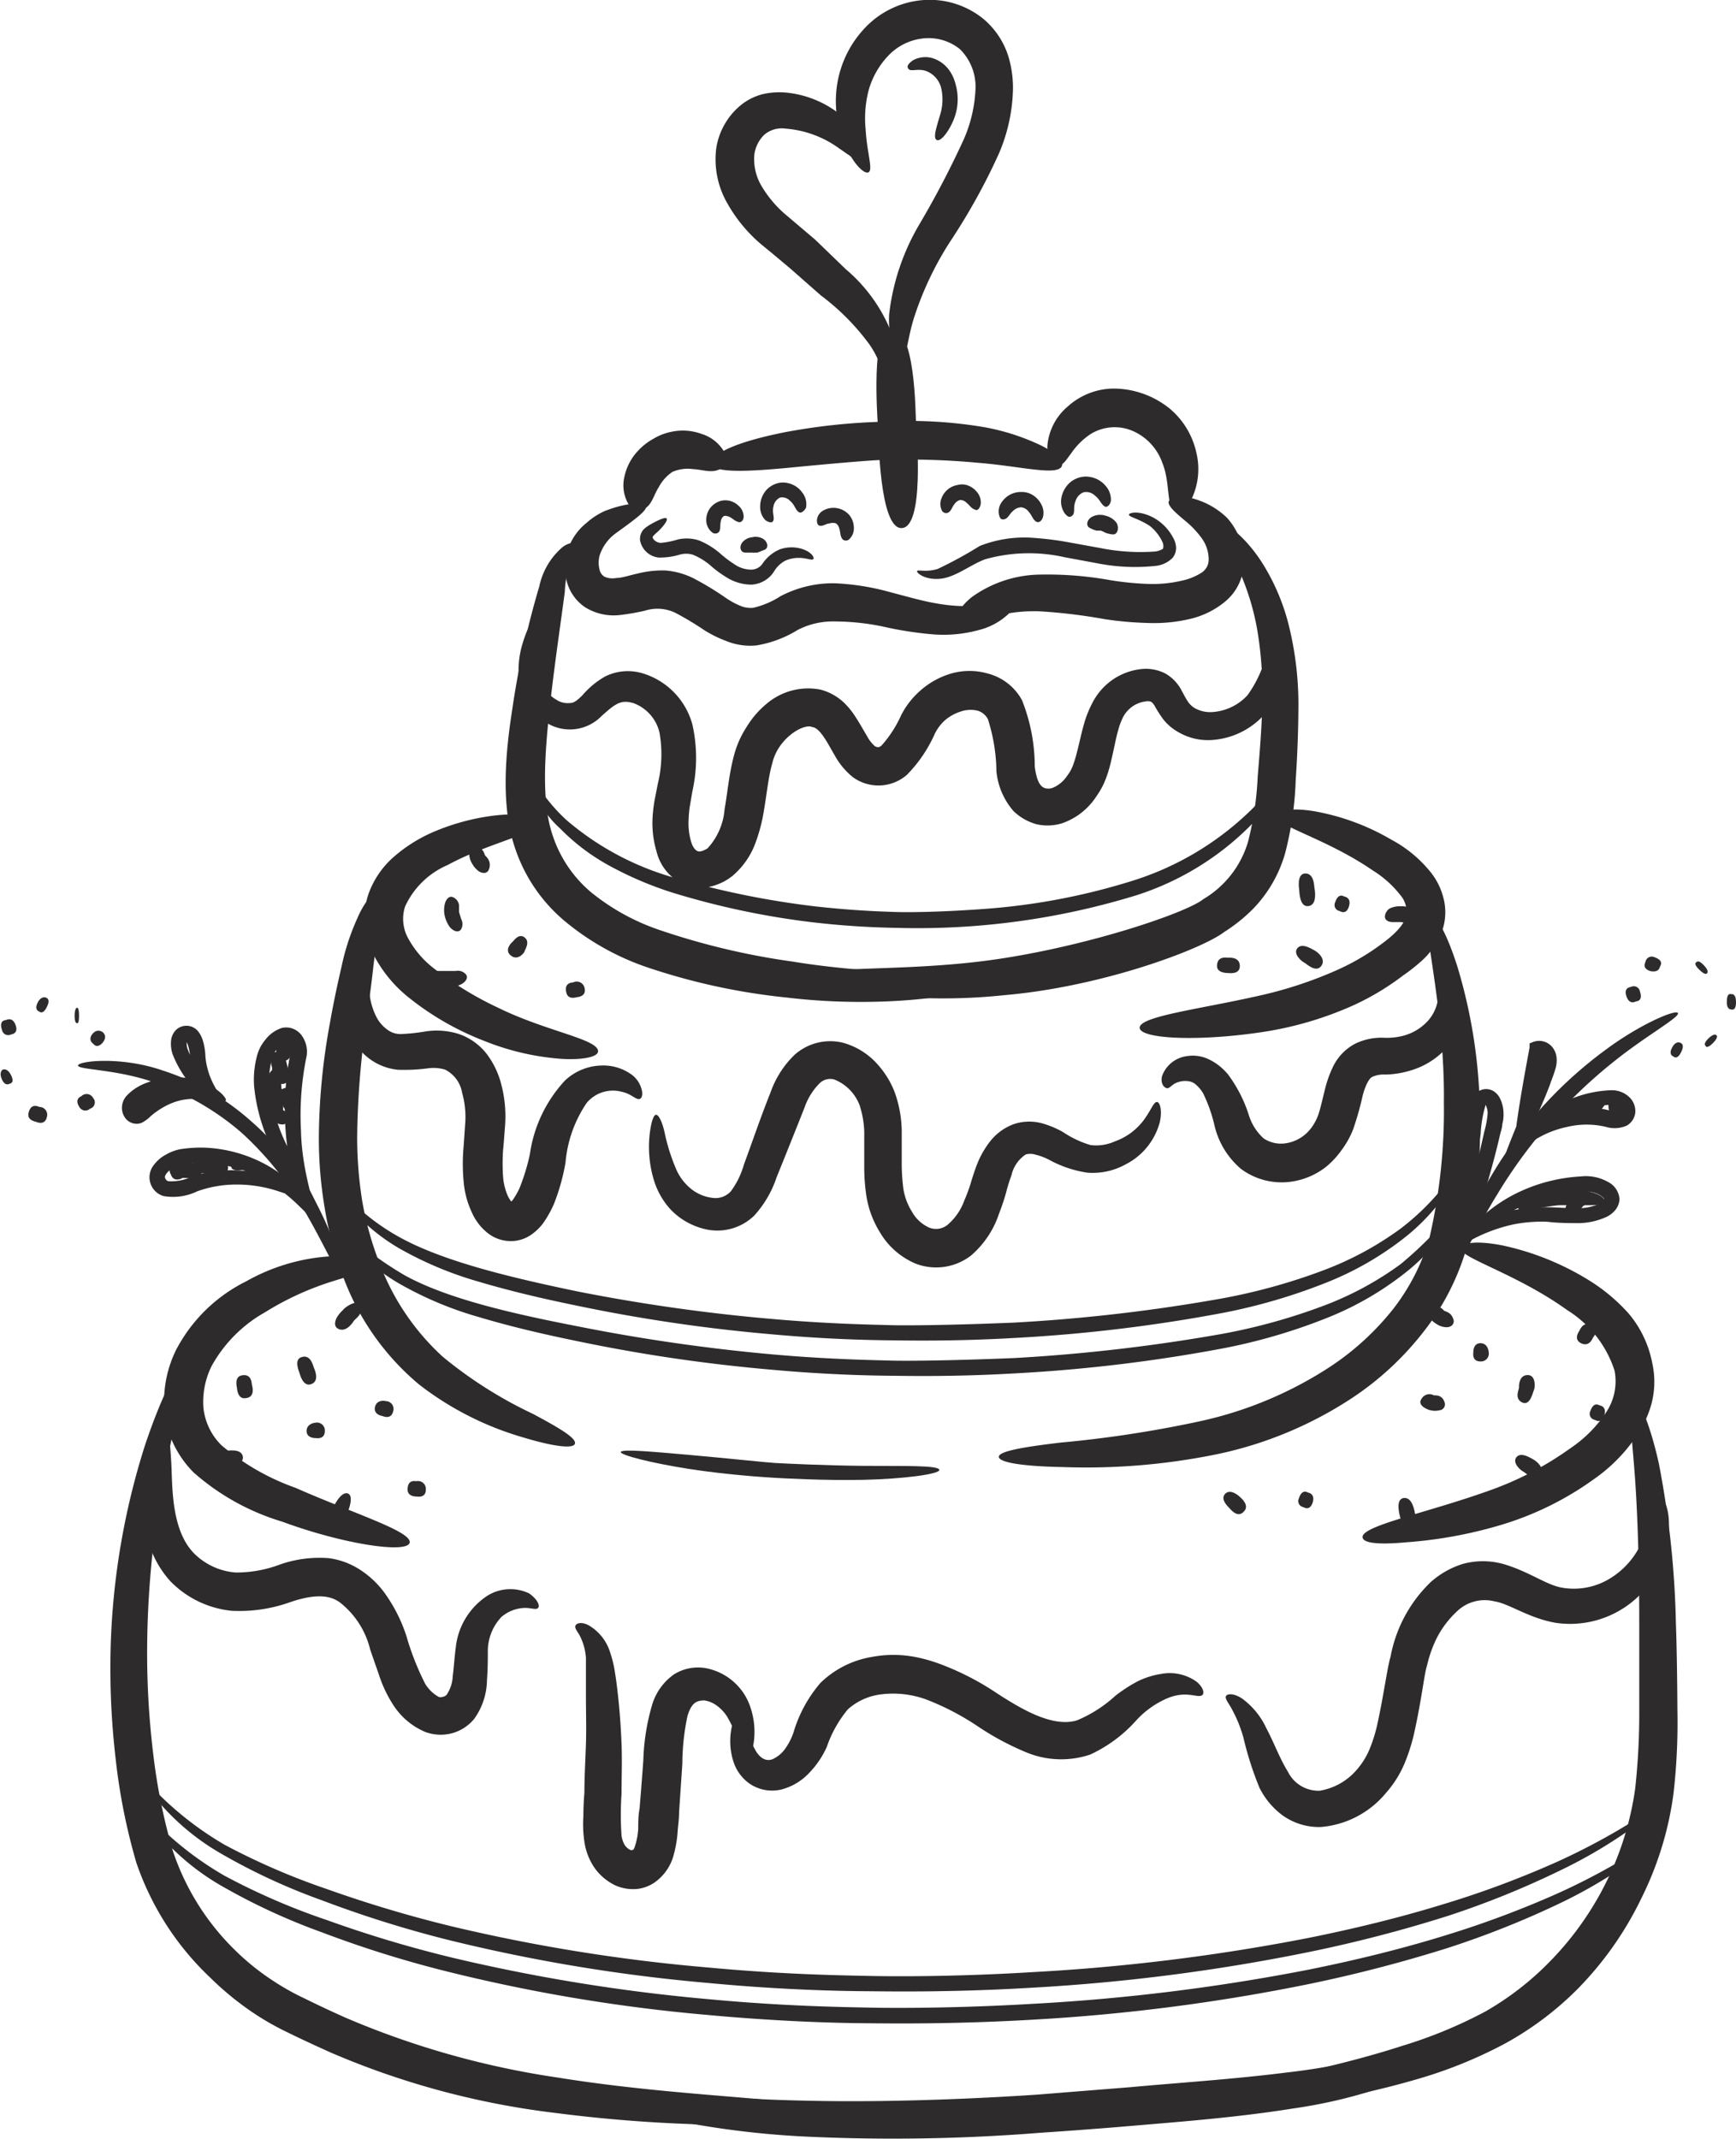 <svg xmlns="http://www.w3.org/2000/svg" viewBox="0 0 101.92 125.58"><defs><style>.cls-1{fill:#2d2b2c;}</style></defs><g id="Capa_2" data-name="Capa 2"><g id="OBJECTS"><path class="cls-1" d="M24.05,90.56c-.13.64-3.81.12-7.5-1.24a13.83,13.83,0,0,1-5.18-2.88A6.09,6.09,0,0,1,10,84.33a5.84,5.84,0,0,1-.34-1.47,6.81,6.81,0,0,1,.69-3.64,9.29,9.29,0,0,1,4.1-4,11.48,11.48,0,0,1,4.93-1.47c1.43,0,2.29.41,2.23.66s-.92.44-2,.78a17.17,17.17,0,0,0-4.06,1.85,8.12,8.12,0,0,0-3.12,3.14,4.74,4.74,0,0,0-.49,2.43A3.62,3.62,0,0,0,13,84.84a13.88,13.88,0,0,0,4.35,2.5C20.77,88.85,24.19,89.9,24.05,90.56Z"/><path class="cls-1" d="M50.74,124.1c0,.31-2.19.57-5.57.63a85.83,85.83,0,0,1-12.61-.7,47.63,47.63,0,0,1-13.12-3.53c-.91-.41-1.76-.8-2.53-1.18a16.17,16.17,0,0,1-2.13-1.22,17.72,17.72,0,0,1-2.43-2A16.69,16.69,0,0,1,8,109.33a35.76,35.76,0,0,1-1.21-6.08,45.82,45.82,0,0,1-.29-6.65,43,43,0,0,1,2-11.72c1-3,2-4.85,2.24-4.75s-.2,2.11-.83,5.13A55.67,55.67,0,0,0,8.64,96.64,49,49,0,0,0,9,103a34.64,34.64,0,0,0,1.15,5.66,14.58,14.58,0,0,0,3.72,5.89,14.3,14.3,0,0,0,2.12,1.7,14.49,14.49,0,0,0,1.88,1.06q1.13.56,2.43,1.14a50.13,50.13,0,0,0,12.52,3.52c4.53.73,9,1,12.35,1.31S50.74,123.74,50.74,124.1Z"/><path class="cls-1" d="M80,90.26c-.13-.68,3.69-1.42,7.38-2.74A19,19,0,0,0,92.22,85a7.56,7.56,0,0,0,2.12-2.16,3.28,3.28,0,0,0,.45-2.38A6.57,6.57,0,0,0,92,76.9c-2.94-2.12-6.35-3.09-6.23-3.62.08-.36,1-.45,2.44-.17a16,16,0,0,1,5,2,10.57,10.57,0,0,1,2.41,2A6.37,6.37,0,0,1,97,80a5.08,5.08,0,0,1-.11,2.64A6.52,6.52,0,0,1,96.27,84a9.68,9.68,0,0,1-2.69,2.83,18.29,18.29,0,0,1-5.53,2.71,26.11,26.11,0,0,1-5.52,1C81,90.68,80.05,90.6,80,90.26Z"/><path class="cls-1" d="M68.6,123.53c-.07-.7,6.89-1.22,13.75-3.44a27.08,27.08,0,0,0,4.84-2,17.21,17.21,0,0,0,3.74-2.88,18.18,18.18,0,0,0,3.42-4.82A17.87,17.87,0,0,0,96,105a40.14,40.14,0,0,0,.24-4.6c0-1.67,0-3.42,0-5.14,0-3.42-.1-6.72-.3-9.16s-.38-4-.1-4.1,1,1.43,1.55,3.91a55,55,0,0,1,1,9.32c.06,1.74.08,3.49.09,5.17a36.62,36.62,0,0,1-.23,4.89,19.44,19.44,0,0,1-1.85,6.07,19.93,19.93,0,0,1-3.82,5.44A18.72,18.72,0,0,1,88.29,120,26.63,26.63,0,0,1,83,122.11a46.55,46.55,0,0,1-9.92,1.73C70.38,124,68.62,123.86,68.6,123.53Z"/><path class="cls-1" d="M31.59,94.39c-.11.13-.38,0-.76,0a2.18,2.18,0,0,0-1.39.53,2.92,2.92,0,0,0-.8,2c0,.47,0,1.05-.05,1.7a4,4,0,0,1-.74,2.27,2.55,2.55,0,0,1-1.29.85,2.61,2.61,0,0,1-1.57-.06,4.14,4.14,0,0,1-1.88-1.56,7.46,7.46,0,0,1-.86-1.8c-.18-.52-.35-1-.52-1.5a5,5,0,0,0-1.81-2.78c-.35-.23-1.05-.61-2.85,0a8.89,8.89,0,0,1-3.45.52A5.83,5.83,0,0,1,10,92.82,5.9,5.9,0,0,1,8.5,89.35a10.73,10.73,0,0,1,.13-3,7.58,7.58,0,0,1,.53-2c.27-.52.64-.66.72-.56s.07.41.09.81.09,1.06.11,1.86c.05,1.56.16,3.69,1.44,4.85a3.87,3.87,0,0,0,2.31,1,7.23,7.23,0,0,0,2.61-.47,7,7,0,0,1,2.87-.37,4.42,4.42,0,0,1,1.83.68,5.46,5.46,0,0,1,1.38,1.28,9.14,9.14,0,0,1,1.34,2.61,15.87,15.87,0,0,0,1.1,2.8,2.17,2.17,0,0,0,.79.77.36.36,0,0,0,.24,0,.4.4,0,0,0,.23-.12,2.1,2.1,0,0,0,.36-1.1c.07-.52.1-1.09.18-1.7a4.15,4.15,0,0,1,1.83-3,2.55,2.55,0,0,1,2.48-.15C31.6,93.92,31.7,94.28,31.59,94.39Z"/><path class="cls-1" d="M43.92,102.9c-.16,0-.32-.21-.51-.6a12.28,12.28,0,0,0-.69-1.48,2.35,2.35,0,0,0-.59-.66,1.65,1.65,0,0,0-.77-.34c-.49,0-.77.16-1,.92a13.69,13.69,0,0,0-.3,2.79l-.19,2.84c0,.43-.07.85-.09,1.22a7,7,0,0,1-.21,1.23,2.87,2.87,0,0,1-1.19,1.72,2.28,2.28,0,0,1-.91.34,2.55,2.55,0,0,1-1.36-.21,3.2,3.2,0,0,1-1.19-1,3.6,3.6,0,0,1-.61-1.55,7,7,0,0,1-.06-1.5q0-.68.06-1.38c0-.94.06-1.91.09-2.87s0-1.89,0-2.78,0-1.69,0-2.27a3.36,3.36,0,0,0-.36-1.3c-.15-.27-.31-.44-.26-.58s.35-.28.83,0A2.78,2.78,0,0,1,35.82,97a6.59,6.59,0,0,1,.29,1.22c.07.42.12.84.17,1.29.1.9.17,1.86.21,2.85s0,2,0,2.94a18,18,0,0,0,0,2.46,1.5,1.5,0,0,0,.2.57.85.85,0,0,0,.3.26c.18.06.1,0,.15,0s.08,0,.2-.42a4.29,4.29,0,0,0,.13-.8c0-.37,0-.78.08-1.21.07-.86.15-1.83.22-2.84a12.76,12.76,0,0,1,.54-3.32,3.37,3.37,0,0,1,1.26-1.71A2.66,2.66,0,0,1,41.75,98a3.43,3.43,0,0,1,2.31,2.23,4.52,4.52,0,0,1,.2,2C44.21,102.62,44.09,102.88,43.92,102.9Z"/><path class="cls-1" d="M70.58,99.51c-.27.2-.9-.3-2.06.19a5.3,5.3,0,0,0-1.8,1.28A8.27,8.27,0,0,1,64,103a5.35,5.35,0,0,1-3.86-.18,16.15,16.15,0,0,1-2.72-1.47,15.35,15.35,0,0,0-3-1.57,5.66,5.66,0,0,0-2.81-.3,3.57,3.57,0,0,0-1.83.86,7,7,0,0,0-1.24,2.21,5.32,5.32,0,0,1-1,1.49,3.43,3.43,0,0,1-1.63,1,2.35,2.35,0,0,1-1.91-.34,2.51,2.51,0,0,1-.94-1.29,3.92,3.92,0,0,1-.12-1.93c.08-.43.22-.66.35-.66s.34.24.5.63a7.23,7.23,0,0,0,.61,1.38c.3.46.66.58,1,.42a1.85,1.85,0,0,0,.65-.53,3.68,3.68,0,0,0,.53-1,7.91,7.91,0,0,1,1.59-2.93,5.64,5.64,0,0,1,3-1.52,6.75,6.75,0,0,1,2.56,0,9.07,9.07,0,0,1,1.4.39,16.07,16.07,0,0,1,3.43,1.76c1.44.93,3.25,2,4.67,1.57a7.74,7.74,0,0,0,2.25-1.44,8.69,8.69,0,0,1,1.29-.84,4.65,4.65,0,0,1,1.37-.44,2.72,2.72,0,0,1,2.11.45C70.68,99.08,70.71,99.42,70.58,99.51Z"/><path class="cls-1" d="M97.47,87.93c.28-.06.85,1.25.25,3.28a5.79,5.79,0,0,1-6.35,4.06C89.75,95,88.63,94.14,87.72,94a2.34,2.34,0,0,0-2.2.61,5.54,5.54,0,0,0-1.3,1.83,7.35,7.35,0,0,0-.44,1.33c-.17.52-.31,2-.78,4.08a11.12,11.12,0,0,1-.54,1.67,6.28,6.28,0,0,1-1.09,1.73,5.54,5.54,0,0,1-3.82,2,3.67,3.67,0,0,1-2.26-.69,4.52,4.52,0,0,1-1.35-1.62A19.46,19.46,0,0,1,73,102a7.84,7.84,0,0,0-.7-1.71c-.21-.38-.4-.59-.32-.73s.45-.17.93.14a4.5,4.5,0,0,1,1.44,1.76c.43.8.78,1.77,1.26,2.54a2,2,0,0,0,1.88,1.12,3.66,3.66,0,0,0,2.24-1.32,4.34,4.34,0,0,0,.69-1.15,8.92,8.92,0,0,0,.42-1.33c.4-1.8.61-3.46.8-4.07A8.13,8.13,0,0,1,84,92.87a5.14,5.14,0,0,1,1.87-1.06,4.47,4.47,0,0,1,2.38,0c1.5.43,2.52,1.23,3.45,1.39a4.05,4.05,0,0,0,2.84-.55,4.71,4.71,0,0,0,1.79-2C97.11,89.2,97.11,88,97.47,87.93Z"/><path class="cls-1" d="M35.11,61.72c0,.31-.84.51-2.11.44a15,15,0,0,1-4.58-1.06A16.66,16.66,0,0,1,24,58.56,7.74,7.74,0,0,1,21.91,56a4.87,4.87,0,0,1-.42-1.23,4.43,4.43,0,0,1,.13-2.25,5.22,5.22,0,0,1,1.5-2.22,8.85,8.85,0,0,1,2.23-1.42c3.12-1.37,6.27-1.23,6.27-.68.05.75-2.8,1.2-5.34,2.58a4.84,4.84,0,0,0-2.5,2.44,2.36,2.36,0,0,0,.15,1.8,5.63,5.63,0,0,0,1.52,1.81,19.69,19.69,0,0,0,3.8,2.33C32.1,60.56,35.14,61,35.11,61.72Z"/><path class="cls-1" d="M33.75,84.76c-.11.3-1.28.15-3-.37a18.2,18.2,0,0,1-6.15-3.12,15,15,0,0,1-4.37-6.1,20.36,20.36,0,0,1-1.17-4.28,24.33,24.33,0,0,1-.34-4.17A38.13,38.13,0,0,1,19.38,60c.2-1.14.44-2.26.68-3.29A13.53,13.53,0,0,1,21,53.86a5,5,0,0,1,1.26-1.77c.42-.34.73-.42.81-.32.24.31-.39,1.11-.71,2.59C22.14,55.1,22,56,21.89,57s-.28,2.15-.43,3.27a50.78,50.78,0,0,0-.49,6.4,23.69,23.69,0,0,0,.29,3.8,19,19,0,0,0,1.07,3.81A14.17,14.17,0,0,0,26,79.65,25.24,25.24,0,0,0,31.29,83C32.84,83.83,33.87,84.43,33.75,84.76Z"/><path class="cls-1" d="M66.91,60.35c-.06-.68,3.41-1.09,6.88-1.87a24,24,0,0,0,4.74-1.55,13.69,13.69,0,0,0,2.52-1.47c.28-.21,1.28-.91,1.49-1.64a1.46,1.46,0,0,0-.33-1.28A6.18,6.18,0,0,0,80.6,51.1c-2.7-1.86-5.76-2.65-5.67-3.19.07-.36.93-.5,2.22-.29A13.66,13.66,0,0,1,81.7,49.3,7.44,7.44,0,0,1,84,51.21a3.94,3.94,0,0,1,.74,1.49,3.3,3.3,0,0,1,0,1.71,4.41,4.41,0,0,1-1.36,2.07,10.34,10.34,0,0,1-1,.78A15.3,15.3,0,0,1,79.49,59a20.52,20.52,0,0,1-5.28,1.57C70.44,61.15,67,61,66.91,60.35Z"/><path class="cls-1" d="M58.64,85.52c0-.33,1.45-.58,3.67-.84a68.07,68.07,0,0,0,8.1-1.24,22.79,22.79,0,0,0,7.76-3.26,15.88,15.88,0,0,0,3.64-3.36,12.49,12.49,0,0,0,2.1-4.1,33.16,33.16,0,0,0,.86-8c.07-5.69-1.41-10.91-.89-11.07.35-.12,1.06,1.1,1.7,3.15a30.82,30.82,0,0,1,1.29,7.88,36.93,36.93,0,0,1-.1,4.47,22.48,22.48,0,0,1-.68,4.15,14.55,14.55,0,0,1-2.5,4.86,17.65,17.65,0,0,1-4.14,3.86,22.94,22.94,0,0,1-8.58,3.46,38.18,38.18,0,0,1-8.49.64C60.12,86.08,58.65,85.86,58.64,85.52Z"/><path class="cls-1" d="M37.56,64.51c-.23.07-.48-.3-1.06-.42a2,2,0,0,0-2.06.66,7.35,7.35,0,0,0-1.24,3.5,12.38,12.38,0,0,1-.66,2.38,6.31,6.31,0,0,1-.67,1.2,3.08,3.08,0,0,1-.71.67,2.11,2.11,0,0,1-1,.35,2.2,2.2,0,0,1-1.65-.57,3,3,0,0,1-.5-.56,2.92,2.92,0,0,1-.3-.53,5.28,5.28,0,0,1-.49-1.83,11.13,11.13,0,0,1,0-2.08l.09-1.3a5.19,5.19,0,0,0-.18-1.83,1.86,1.86,0,0,0-1-1.36,2.34,2.34,0,0,0-1.05-.07,10.68,10.68,0,0,1-1.7.08A3.35,3.35,0,0,1,21.5,62a3.88,3.88,0,0,1-1.08-1.53,4.79,4.79,0,0,1-.19-2.95c.42-1.57,1-2.35,1.24-2.28.39.11.24,1.14.21,2.48a3.92,3.92,0,0,0,.43,2,2.09,2.09,0,0,0,.64.73,1.26,1.26,0,0,0,.81.25,10.46,10.46,0,0,0,1.35-.14,4.3,4.3,0,0,1,2,.13,3.5,3.5,0,0,1,1.71,1.24,5,5,0,0,1,.77,1.58,7.41,7.41,0,0,1,.26,2.6c-.05.63-.08,1.09-.11,1.35a11,11,0,0,0,0,1.68,3.45,3.45,0,0,0,.28,1.08c.05.09.08.15.12.21s.09.12.08.1a0,0,0,0,0,0,0h0s0,0,.07-.07a4.46,4.46,0,0,0,.41-.71,12.14,12.14,0,0,0,.61-2,8,8,0,0,1,2.06-4.32,3.23,3.23,0,0,1,2.13-.88,2.83,2.83,0,0,1,1.72.49,1.57,1.57,0,0,1,.67,1C37.74,64.32,37.66,64.48,37.56,64.51Z"/><path class="cls-1" d="M67.93,64.69c.14,0,.33.42.16,1.19a3.91,3.91,0,0,1-2,2.47,4,4,0,0,1-2.25.49,6.72,6.72,0,0,1-2.27-.77,3.8,3.8,0,0,0-.82-.3,1,1,0,0,0-.53,0A2,2,0,0,0,59.38,69a9.54,9.54,0,0,0-.31,1,13.12,13.12,0,0,1-.42,1.25A5.5,5.5,0,0,1,57,73.71a3.35,3.35,0,0,1-3.24.47,4.42,4.42,0,0,1-2.1-1.84,5.75,5.75,0,0,1-.8-2.17,11.46,11.46,0,0,1-.12-1.74c0-1,0-1.62,0-2a5.59,5.59,0,0,0-.27-1.54,2.62,2.62,0,0,0-1.49-1.52.89.89,0,0,0-.85.21A3.75,3.75,0,0,0,47.24,65c-.53,1.34-1.09,2.74-1.65,4.12a6.28,6.28,0,0,1-1.31,2.24,3.11,3.11,0,0,1-2.76.82A4.08,4.08,0,0,1,39.37,71a4.47,4.47,0,0,1-1-1.79,6.72,6.72,0,0,1-.21-2.77c.09-.64.22-1,.36-1s.34.36.49,1a11.33,11.33,0,0,0,.72,2.27,3.05,3.05,0,0,0,.83,1.07,2.46,2.46,0,0,0,1.29.54,1.21,1.21,0,0,0,1.06-.39,4.92,4.92,0,0,0,.77-1.58c.52-1.41,1-2.83,1.55-4.2a5.7,5.7,0,0,1,1.42-2.23,3.14,3.14,0,0,1,2.87-.7,4.2,4.2,0,0,1,2,1.26,5.25,5.25,0,0,1,1,1.62,7,7,0,0,1,.42,2.24c0,.41,0,1.16,0,2.06a11.83,11.83,0,0,0,.1,1.41,3.58,3.58,0,0,0,.5,1.32,2.19,2.19,0,0,0,1,.93,1.08,1.08,0,0,0,1.08-.15,3.39,3.39,0,0,0,1-1.45,9.38,9.38,0,0,0,.37-1c.11-.37.25-.81.42-1.23A5.46,5.46,0,0,1,58.13,67a3.16,3.16,0,0,1,1.36-1,2.85,2.85,0,0,1,1.68-.06,5.49,5.49,0,0,1,1.23.51,5.87,5.87,0,0,0,1.63.77A2.67,2.67,0,0,0,65.46,67a3.63,3.63,0,0,0,1.83-1.45C67.62,65.06,67.75,64.68,67.93,64.69Z"/><path class="cls-1" d="M84.33,56.61c.1-.12.38-.09.72.2a2.66,2.66,0,0,1,.84,1.6A3.62,3.62,0,0,1,85.33,61a4.57,4.57,0,0,1-2.48,1.83,5.48,5.48,0,0,1-1.53.25,1.58,1.58,0,0,0-.74.13c-.2.07-.45.56-.6,1.2a17.06,17.06,0,0,1-.54,1.89,5.13,5.13,0,0,1-.66,1.19,5,5,0,0,1-.92,1,4.27,4.27,0,0,1-2.15.89,4,4,0,0,1-2.85-.76,4.76,4.76,0,0,1-1.55-2.52,8.8,8.8,0,0,0-.67-1.91,2,2,0,0,0-.43-.52.78.78,0,0,0-.44-.2,1.3,1.3,0,0,0-.82.15c-.2.12-.3.28-.44.26s-.39-.23-.29-.7A1.79,1.79,0,0,1,69.67,62,2.18,2.18,0,0,1,71,62.2a3.31,3.31,0,0,1,1.11.89A8.15,8.15,0,0,1,73.3,65.4a3.08,3.08,0,0,0,.89,1.43,1.85,1.85,0,0,0,1.26.29A2.29,2.29,0,0,0,77,66.19a2.9,2.9,0,0,0,.37-.68c.13-.33.25-.9.44-1.65a6.6,6.6,0,0,1,.47-1.28,3,3,0,0,1,1.3-1.32,3.54,3.54,0,0,1,1.69-.34,3.87,3.87,0,0,0,1-.09,3,3,0,0,0,1.56-.9,2.44,2.44,0,0,0,.61-1.41C84.54,57.53,84.1,56.87,84.33,56.61Z"/><path class="cls-1" d="M59.58,35.2c.1.1,0,.4-.29.76a3.92,3.92,0,0,1-1.73,1,7.91,7.91,0,0,1-2.77.28,21.35,21.35,0,0,1-3-.47A14.22,14.22,0,0,0,49,36.48a4.52,4.52,0,0,0-2.17.5,6.67,6.67,0,0,1-2.43.91,3.74,3.74,0,0,1-1.76-.26A7,7,0,0,1,41.36,37a18.33,18.33,0,0,0-1.66-1,2.41,2.41,0,0,0-1.84-.15,13.15,13.15,0,0,1-1.52.26,3.17,3.17,0,0,1-2-.47,2.65,2.65,0,0,1-1.13-1.84,3.44,3.44,0,0,1,.23-1.8,3.39,3.39,0,0,1,1-1.31A4.25,4.25,0,0,1,35.5,30c1.44-.56,2.34-.49,2.42-.26s-.74.82-1.72,1.53a2.61,2.61,0,0,0-1,1.35,1.63,1.63,0,0,0,0,.82.62.62,0,0,0,.3.42,1.17,1.17,0,0,0,.68.07c.34,0,.78-.16,1.25-.26a6,6,0,0,1,1.66-.18,4.56,4.56,0,0,1,1.61.45,17.66,17.66,0,0,1,1.9,1.15,4.6,4.6,0,0,0,.88.48,1.54,1.54,0,0,0,.74.11A5,5,0,0,0,45.82,35,6.64,6.64,0,0,1,49,34.24a14.35,14.35,0,0,1,3.22.51c1,.26,1.91.53,2.75.67a9.8,9.8,0,0,0,2.27.15C58.54,35.48,59.31,35,59.58,35.2Z"/><path class="cls-1" d="M57.55,57.7c.1.64-5.45,1.57-11.35.86a37.33,37.33,0,0,1-8.33-1.82,15.21,15.21,0,0,1-4.63-2.6,9.49,9.49,0,0,1-3-4.35c-.84-2.47-.58-5.5-.16-8.18a50.62,50.62,0,0,1,1.58-7.18A4.17,4.17,0,0,1,33,32.14a1.18,1.18,0,0,1,.8-.28c.19,0,.28.09.29.15s-.32.34-.49.73a5.67,5.67,0,0,0-.44,2c-.25,1.92-.64,4.48-.92,7.13s-.44,5.32.22,7.21a7.36,7.36,0,0,0,2.28,3.33,13,13,0,0,0,4,2.19,42.1,42.1,0,0,0,7.81,1.85C52.07,57.36,57.47,57,57.55,57.7Z"/><path class="cls-1" d="M56.19,36.77c-.25-.16-.06-1,.88-1.73a7,7,0,0,1,4-1.31,20.86,20.86,0,0,1,4.13.33,17.59,17.59,0,0,0,2.23.22,7.48,7.48,0,0,0,1.94-.19,3.47,3.47,0,0,0,1.2-.49.91.91,0,0,0,.39-.8,2.11,2.11,0,0,0-.39-1.18,5.36,5.36,0,0,0-.93-1c-.67-.55-1.17-1-1-1.23s.81-.37,1.79,0a4.53,4.53,0,0,1,1.6,1A3.74,3.74,0,0,1,73,32.65a3,3,0,0,1-1.08,2.67,5,5,0,0,1-2,1,9.2,9.2,0,0,1-2.54.25,20.08,20.08,0,0,1-2.5-.22,32.63,32.63,0,0,0-3.77-.46,8.91,8.91,0,0,0-3.24.45C57,36.59,56.48,37,56.19,36.77Z"/><path class="cls-1" d="M71.17,30.56c.16-.25,1.61.45,2.9,2.43a12.59,12.59,0,0,1,1.58,3.66,19.37,19.37,0,0,1,.58,4.56c0,1.56-.06,3.12-.16,4.58a19.42,19.42,0,0,1-.63,4.33,7.71,7.71,0,0,1-1.9,3.26,9.72,9.72,0,0,1-1.68,1.34c-1.31,1-7.12,3.2-12.9,3.7a34.36,34.36,0,0,1-7.72-.06c-2.05-.27-3.34-.69-3.3-1,.11-.75,5.32-.25,10.78-1.08s11-2.73,11.93-3.5a5.81,5.81,0,0,0,2.62-3.36,18.7,18.7,0,0,0,.57-3.84c.12-1.46.25-3,.27-4.41a22.11,22.11,0,0,0-.29-4.15,14.64,14.64,0,0,0-1-3.36C72,31.84,70.94,30.84,71.17,30.56Z"/><path class="cls-1" d="M75,35.41c.16,0,.34.57.45,1.65a9.73,9.73,0,0,1,0,2,5.78,5.78,0,0,1-1,2.62,4.53,4.53,0,0,1-3.08,1.74A3.45,3.45,0,0,1,69.22,43a3,3,0,0,1-.93-.78,7.21,7.21,0,0,1-.51-.8c-.12-.18-.17-.21-.24-.24a.66.66,0,0,0-.31,0,1.72,1.72,0,0,0-1,.51,1.7,1.7,0,0,0-.33.48,4,4,0,0,0-.25.69c-.15.52-.25,1.12-.41,1.78a7.69,7.69,0,0,1-.29,1,4.53,4.53,0,0,1-.57,1.09,3.94,3.94,0,0,1-2,1.59,2.86,2.86,0,0,1-1.54.06,3.12,3.12,0,0,1-1.34-.77,4.19,4.19,0,0,1-1-2.32A10.41,10.41,0,0,0,58,42.22a1,1,0,0,0-.6-.5,1.78,1.78,0,0,0-1,.05,2.66,2.66,0,0,0-.92.51,2.61,2.61,0,0,0-.61.82,8.14,8.14,0,0,1-1.63,2.39,2.55,2.55,0,0,1-3.17.13A4.29,4.29,0,0,1,49,44.33c-.32-.52-.83-1.62-1.32-1.65-.48-.23-2,.64-2.34,2.13-.24.82-.32,1.83-.53,3a9.74,9.74,0,0,1-.51,1.81A4.59,4.59,0,0,1,43,51.42a3.25,3.25,0,0,1-1.19.6A2.75,2.75,0,0,1,40.34,52a2.86,2.86,0,0,1-1.79-2,5.85,5.85,0,0,1-.23-2.12,8.45,8.45,0,0,1,.13-1l.17-.87a7.31,7.31,0,0,0,.1-3,2.43,2.43,0,0,0-1.52-1.73c-.73-.22-1.05,0-1.9.77a2.59,2.59,0,0,1-3.44.22,3.39,3.39,0,0,1-1.39-2.39,5.35,5.35,0,0,1,.16-1.93c.28-1,.57-1.47.69-1.44s.18.63.15,1.57.05,2.34,1.2,3a1.2,1.2,0,0,0,.79.19c.23,0,.41-.14.72-.44a5,5,0,0,1,1.35-1.12,3,3,0,0,1,2.21-.18,4.32,4.32,0,0,1,2.91,3,9,9,0,0,1,0,3.92l-.15.88a6,6,0,0,0-.07.74,3.86,3.86,0,0,0,.15,1.36c.13.4.29.5.39.54s.3,0,.57-.17a3.82,3.82,0,0,0,1-2.3c.18-1,.26-2.08.56-3.18a5.69,5.69,0,0,1,.73-1.64A5.39,5.39,0,0,1,45,41.32a3.77,3.77,0,0,1,3.16-.84,3.18,3.18,0,0,1,1.36.74,4.53,4.53,0,0,1,.71.87c.33.51.51.86.65,1.08a2.17,2.17,0,0,0,.48.63.39.39,0,0,0,.18.06c.07,0,.09,0,.22-.1A6.9,6.9,0,0,0,52.9,42,4.77,4.77,0,0,1,54,40.57a4.7,4.7,0,0,1,1.74-1A3.89,3.89,0,0,1,58,39.54a3.2,3.2,0,0,1,2,1.56A10.56,10.56,0,0,1,60.75,45c.15,1.16.49,1.38,1,1.27a1.89,1.89,0,0,0,.91-.74,2.29,2.29,0,0,0,.33-.59,7.39,7.39,0,0,0,.24-.79c.15-.57.27-1.2.48-1.88a6.28,6.28,0,0,1,.42-1,3.71,3.71,0,0,1,.74-1,3.64,3.64,0,0,1,2.21-1,2.48,2.48,0,0,1,1.36.28,2.45,2.45,0,0,1,.94,1c.35.66.43.79.73,1a1.85,1.85,0,0,0,1.07.25,3.07,3.07,0,0,0,2.07-1A7.19,7.19,0,0,0,74.57,37C74.7,36,74.8,35.41,75,35.41Z"/><path class="cls-1" d="M87.55,118.76c.17.24-1,1.38-3.13,2.47a29.77,29.77,0,0,1-8.54,2.55c-3.25.52-6.57.77-9.26,1s-4.79.37-5.54.42a108.9,108.9,0,0,1-14.06.21,52.7,52.7,0,0,1-8.15-1.08c-2.15-.48-3.49-1-3.43-1.28s1.51-.3,3.66-.16,5,.36,8,.42c6,.16,12.33-.25,13.81-.35l5.5-.44c2.69-.25,6-.46,9.15-.86a41.92,41.92,0,0,0,8.27-1.81C86,119.16,87.34,118.45,87.55,118.76Z"/><path class="cls-1" d="M97.33,106a6.39,6.39,0,0,1-1.41,1.24,28.29,28.29,0,0,1-4.28,2.54A51.91,51.91,0,0,1,85,112.47a80.16,80.16,0,0,1-8.06,2.1,112.65,112.65,0,0,1-16.28,2.11c-4.79.29-8.48.22-9.81.21s-4.84-.06-9.34-.49a99.64,99.64,0,0,1-15.19-2.52,66.8,66.8,0,0,1-7.43-2.33,36.12,36.12,0,0,1-6-2.79,14,14,0,0,1-3.59-3,4.48,4.48,0,0,1-.95-1.47,19.25,19.25,0,0,0,4.83,4,40.32,40.32,0,0,0,6,2.6,73.63,73.63,0,0,0,7.37,2.2A102.62,102.62,0,0,0,41.6,115.5c4.47.42,8,.46,9.27.49s5,.07,9.75-.22a117.65,117.65,0,0,0,16.16-2c2.79-.56,5.51-1.23,8-2a55.91,55.91,0,0,0,6.6-2.46A38.48,38.48,0,0,0,95.73,107,7.25,7.25,0,0,1,97.33,106Z"/><path class="cls-1" d="M97.33,107.92a7.08,7.08,0,0,1-1.41,1.24,28.29,28.29,0,0,1-4.28,2.54A53.42,53.42,0,0,1,85,114.35a82.94,82.94,0,0,1-8.06,2.1,112.65,112.65,0,0,1-16.28,2.11c-4.79.28-8.48.22-9.81.21s-4.84-.07-9.34-.49a98.5,98.5,0,0,1-15.19-2.53,64.77,64.77,0,0,1-7.43-2.32,36.94,36.94,0,0,1-6-2.79,14.2,14.2,0,0,1-3.59-3,4.45,4.45,0,0,1-.95-1.48,19.25,19.25,0,0,0,4.83,3.95,39.3,39.3,0,0,0,6,2.6,71.07,71.07,0,0,0,7.37,2.21,105.36,105.36,0,0,0,15.07,2.44c4.47.42,8,.46,9.27.49s5,.06,9.75-.22a117.65,117.65,0,0,0,16.16-2c2.79-.56,5.51-1.23,8-2a57.74,57.74,0,0,0,6.6-2.46,38.26,38.26,0,0,0,4.35-2.3A7.41,7.41,0,0,1,97.33,107.92Z"/><path class="cls-1" d="M85.69,68.53a3.44,3.44,0,0,1-.62,1.28,12,12,0,0,1-2.54,2.79,18.35,18.35,0,0,1-4.68,2.7,33.69,33.69,0,0,1-6,1.76,92.43,92.43,0,0,1-12.25,1.48c-3.6.21-6.38.15-7.37.14s-3.64-.05-7-.36a96.36,96.36,0,0,1-11.44-1.69c-2-.41-3.9-.86-5.68-1.39a21.1,21.1,0,0,1-4.64-1.94,11.34,11.34,0,0,1-2.74-2.21,3.2,3.2,0,0,1-.74-1.1c.15-.12,1.24,1.49,3.77,2.8S30,75,33.9,75.81a105.1,105.1,0,0,0,11.35,1.61c3.35.3,6,.34,7,.37s3.74,0,7.31-.15a100.8,100.8,0,0,0,12.14-1.41,34.62,34.62,0,0,0,5.92-1.63,18.89,18.89,0,0,0,4.6-2.47C84.62,70.31,85.53,68.42,85.69,68.53Z"/><path class="cls-1" d="M85.71,70.61a3.49,3.49,0,0,1-.61,1.28,12,12,0,0,1-2.55,2.79,18.35,18.35,0,0,1-4.68,2.7,33.58,33.58,0,0,1-6,1.76,92.56,92.56,0,0,1-12.26,1.48c-3.6.21-6.37.15-7.37.14s-3.63-.05-7-.36a96.36,96.36,0,0,1-11.44-1.69c-2-.41-3.9-.86-5.67-1.39a20.9,20.9,0,0,1-4.64-1.94,11,11,0,0,1-2.74-2.21,3.2,3.2,0,0,1-.74-1.1,21.06,21.06,0,0,0,3.76,2.8c2.49,1.37,6.28,2.24,10.2,3A108,108,0,0,0,45.27,79.5c3.35.3,6,.34,7,.37s3.74,0,7.3-.15a102.63,102.63,0,0,0,12.14-1.41,34.62,34.62,0,0,0,5.92-1.63,18.89,18.89,0,0,0,4.6-2.47A22.47,22.47,0,0,0,85.71,70.61Z"/><path class="cls-1" d="M52.92,31c-1.29,0-1.34-5.34-1.38-6s-.39-5.65.71-5.75c1.51-.13,1.49,5,1.53,5.62S54.29,31,52.92,31Z"/><path class="cls-1" d="M51,10.11c-.24.17-1.08-.58-1.62-2.22a6.36,6.36,0,0,1-.22-3,6.2,6.2,0,0,1,1.62-3.25A5.24,5.24,0,0,1,54.27,0a5,5,0,0,1,3.49,1.13A4.71,4.71,0,0,1,59.3,3.68a6.39,6.39,0,0,1,.17,1.6,10.1,10.1,0,0,1-.84,3.77,36.69,36.69,0,0,1-2.84,5.12,19,19,0,0,0-2.15,4.55c-.38,1.26-.39,2.17-.68,2.21s-.84-.89-.76-2.46A13.34,13.34,0,0,1,54,13.13a54.45,54.45,0,0,0,2.57-4.92,8.23,8.23,0,0,0,.7-2.94,3.1,3.1,0,0,0-.92-2.39,2.92,2.92,0,0,0-1.94-.64,3.29,3.29,0,0,0-2.14.91A4.82,4.82,0,0,0,51,5.29a6.52,6.52,0,0,0-.18,2.29C50.9,9,51.26,9.93,51,10.11Z"/><path class="cls-1" d="M52,21.68c-.33-.06-.42-.73-1-1.52a13.67,13.67,0,0,0-2.81-2.82L46.44,15.8c-.58-.49-1.19-1-1.73-1.44a8.8,8.8,0,0,1-2-2.41,5.17,5.17,0,0,1-.66-3.24,4.07,4.07,0,0,1,1.33-2.44,3.33,3.33,0,0,1,1.43-.75,4.43,4.43,0,0,1,1.48-.07,6.05,6.05,0,0,1,4,2.23c.75,1,.84,1.82.6,1.92s-.84-.35-1.64-.9a6.14,6.14,0,0,0-3.14-1.15,1.57,1.57,0,0,0-1.25.37,2,2,0,0,0-.57,1.13,3.08,3.08,0,0,0,.39,1.82,6.7,6.7,0,0,0,1.53,1.8l1.65,1.4,1.78,1.72a9.44,9.44,0,0,1,2.7,3.75,2.83,2.83,0,0,1,.1,1.6C52.35,21.52,52.16,21.7,52,21.68Z"/><path class="cls-1" d="M42.37,27.48c-.54.35-1.09.08-1.68.06a2.24,2.24,0,0,0-1.21.16,2.46,2.46,0,0,0-.8.89c-.32.49-.41,1.1-.92,1.31a.75.75,0,0,1-.92-.41,2.19,2.19,0,0,1-.17-1.55,3.17,3.17,0,0,1,.82-1.51,3.49,3.49,0,0,1,.85-.66,3.29,3.29,0,0,1,1.07-.42,3.2,3.2,0,0,1,1.8.13,2.31,2.31,0,0,1,1.28,1A.71.71,0,0,1,42.37,27.48Z"/><path class="cls-1" d="M62.34,27.36c-.24.6-2.47,0-4.89-.19A44.4,44.4,0,0,0,51.86,27c-.57,0-3,.21-5.36.44s-4.58.36-4.68-.19c-.12-.74,2-1.44,4.38-1.9a36.08,36.08,0,0,1,5.55-.59,26.47,26.47,0,0,1,6,.31,13.12,13.12,0,0,1,3.39,1.09C62,26.6,62.47,27.05,62.34,27.36Z"/><path class="cls-1" d="M69,30c-.56-.28-.27-1.63-.76-2.83a3.19,3.19,0,0,0-1.83-1.91A2.68,2.68,0,0,0,64,25.5a4.18,4.18,0,0,0-1.11,1.11c-.28.36-.45.69-.73.7s-.69-.39-.67-1.12a3.39,3.39,0,0,1,1.2-2.33,4.06,4.06,0,0,1,2.72-1.05A5.28,5.28,0,0,1,68.69,24a4.68,4.68,0,0,1,1.54,2.54A4.1,4.1,0,0,1,70,29.2C69.68,29.84,69.26,30.12,69,30Z"/><path class="cls-1" d="M47.75,32.82c-.09.1-.4-.08-.88-.07a1.9,1.9,0,0,0-.78.17,1.69,1.69,0,0,0-.66.65,1.68,1.68,0,0,1-1.32.75A2.8,2.8,0,0,1,42.84,34a6.56,6.56,0,0,1-1.17-.84,3.84,3.84,0,0,0-1-.6,1.4,1.4,0,0,0-.77,0,4,4,0,0,1-1.22.17,1.24,1.24,0,0,1-1.1-1,.82.82,0,0,1,.28-.72,2.56,2.56,0,0,1,.41-.27c.47-.26.8-.39.87-.3s-.14.41-.53.78a2.29,2.29,0,0,0-.27.26c-.06.08,0,.11,0,.14a.6.6,0,0,0,.45.25,4.76,4.76,0,0,0,1-.2,2.33,2.33,0,0,1,1.26.06,4.48,4.48,0,0,1,1.22.75,6.7,6.7,0,0,0,1,.74,1.78,1.78,0,0,0,.83.22.81.81,0,0,0,.68-.37,2.31,2.31,0,0,1,1-.82,2.07,2.07,0,0,1,1.14-.07C47.6,32.33,47.84,32.73,47.75,32.82Z"/><path class="cls-1" d="M66.28,30.21c0-.12.63-.26,1.46.19a2.86,2.86,0,0,1,1.12,1.14,1.37,1.37,0,0,1,.18.51.92.92,0,0,1-.2.7,1.62,1.62,0,0,1-1,.47,11.37,11.37,0,0,1-3.4-.15l-1.94-.36a9.51,9.51,0,0,0-4.66.12c-.89.33-1.78,1.09-2.7,1.15s-1.38-.4-1.29-.47.53.09,1.2-.11a24.5,24.5,0,0,0,2.47-1.35,7.14,7.14,0,0,1,3.23-.47,18.1,18.1,0,0,1,1.91.24l1.93.35a11.93,11.93,0,0,0,3.15.21,1.1,1.1,0,0,0,.53-.16s.07-.11,0-.35a2.61,2.61,0,0,0-.77-1C66.82,30.43,66.27,30.35,66.28,30.21Z"/><path class="cls-1" d="M43.38,30.65c-.25-.06-.35-.21-.54-.3s-.33-.07-.35-.05a.44.44,0,0,0-.17.31c-.06.21,0,.39-.09.59a.29.29,0,0,1-.41.06.9.9,0,0,1-.35-.63,1.17,1.17,0,0,1,.19-.76,1.19,1.19,0,0,1,.38-.35,1.09,1.09,0,0,1,.54-.15,1.12,1.12,0,0,1,.77.31.86.86,0,0,1,.31.67C43.64,30.57,43.51,30.67,43.38,30.65Z"/><path class="cls-1" d="M46.93,30.08c-.23-.11-.25-.43-.53-.66a.63.63,0,0,0-.61-.21.71.71,0,0,0-.38.52c-.09.34.06.62,0,.81s-.27.13-.47,0a1.11,1.11,0,0,1-.31-.85,1.47,1.47,0,0,1,.35-.91,1.4,1.4,0,0,1,.54-.37,1.24,1.24,0,0,1,.69-.06,1.39,1.39,0,0,1,.88.55,1.11,1.11,0,0,1,.23.91C47.21,30,47.05,30.13,46.93,30.08Z"/><path class="cls-1" d="M49.46,31.65c-.15-.2-.11-.4-.18-.6a.54.54,0,0,0-.19-.32.56.56,0,0,0-.39,0c-.2,0-.36.17-.58.13s-.26-.62.21-.89a1.23,1.23,0,0,1,1.56.3,1.19,1.19,0,0,1,.24.74.85.85,0,0,1-.27.64A.28.28,0,0,1,49.46,31.65Z"/><path class="cls-1" d="M57.25,29.92c-.25-.08-.32-.27-.51-.41a.52.52,0,0,0-.37-.16.61.61,0,0,0-.34.25c-.14.17-.17.38-.36.49a.28.28,0,0,1-.39-.16.86.86,0,0,1,0-.69,1.22,1.22,0,0,1,.94-.77,1,1,0,0,1,.52,0,1.23,1.23,0,0,1,.66.47.91.91,0,0,1,.17.7C57.51,29.86,57.38,30,57.25,29.92Z"/><path class="cls-1" d="M60.87,30.64c-.23-.11-.27-.37-.46-.58a.66.66,0,0,0-.45-.28.71.71,0,0,0-.48.21c-.22.18-.29.44-.51.49s-.27-.07-.32-.27a.92.92,0,0,1,.16-.73,1.36,1.36,0,0,1,1.16-.6,1.21,1.21,0,0,1,.55.12,1.38,1.38,0,0,1,.62.62,1,1,0,0,1,.08.77C61.14,30.6,61,30.68,60.87,30.64Z"/><path class="cls-1" d="M64.91,29.75c-.25-.08-.31-.42-.62-.65a.73.73,0,0,0-.68-.2.81.81,0,0,0-.47.53c-.15.34,0,.67-.18.83s-.3.06-.46-.14a1.21,1.21,0,0,1-.19-.87,1.59,1.59,0,0,1,.45-.87,1.43,1.43,0,0,1,.55-.33A1.34,1.34,0,0,1,64,28a1.5,1.5,0,0,1,.9.51,1.21,1.21,0,0,1,.32.88C65.18,29.65,65,29.77,64.91,29.75Z"/><path class="cls-1" d="M65.33,31.37a1.42,1.42,0,0,1-.46-.11,2,2,0,0,0-.24-.11l-.25,0A1.48,1.48,0,0,1,64,31c-.28-.12-.2-.52.15-.68a1,1,0,0,1,.74-.05,1.13,1.13,0,0,1,.66.42C65.73,31,65.6,31.4,65.33,31.37Z"/><path class="cls-1" d="M44.87,32.28l-.4.16s-.13,0-.15,0a.49.49,0,0,1-.15,0h-.4c-.31,0-.39-.35-.18-.61a.84.84,0,0,1,.56-.29.87.87,0,0,1,.65.09C45.1,31.83,45.13,32.19,44.87,32.28Z"/><path class="cls-1" d="M55,8.22c-.25-.11,0-.81.2-1.5a3,3,0,0,0,.07-1.49,1.43,1.43,0,0,0-.76-1c-.51-.27-1,0-1.16-.17s0-.34.25-.52a1.51,1.51,0,0,1,1.2-.11,1.92,1.92,0,0,1,1,.8,2.42,2.42,0,0,1,.3.71A3.19,3.19,0,0,1,56,7C55.69,7.76,55.22,8.33,55,8.22Z"/><path class="cls-1" d="M75.5,45a6.46,6.46,0,0,1-1.83,3.2,16.57,16.57,0,0,1-7,4.37A43.74,43.74,0,0,1,52.7,54.47a49.52,49.52,0,0,1-5-.33,46.9,46.9,0,0,1-8.09-1.7,20.74,20.74,0,0,1-3.87-1.64,12.26,12.26,0,0,1-2.87-2.18,5.67,5.67,0,0,1-1.75-3c.17-.08.68,1.19,2.16,2.54a16.7,16.7,0,0,0,6.58,3.44,50.53,50.53,0,0,0,7.94,1.6c2.37.27,4.22.32,4.92.34s2.64,0,5.16-.19a38.2,38.2,0,0,0,8.46-1.6,17.37,17.37,0,0,0,6.9-4C74.79,46.31,75.34,44.94,75.5,45Z"/><path class="cls-1" d="M98.51,59.47c.12.24-1.85,1.32-3.69,2.79A29.47,29.47,0,0,0,90.9,66a29.07,29.07,0,0,0-3,4.12c-1.17,1.88-2,3.82-2.17,3.74s.32-2.16,1.44-4.16a23.63,23.63,0,0,1,3-4.29,24.7,24.7,0,0,1,4.09-3.78C96.27,60.13,98.4,59.23,98.51,59.47Z"/><path class="cls-1" d="M85.47,73.82c-.24-.09.37-2.11.92-4.27.28-1.08.55-2.2.75-3.11a5.5,5.5,0,0,0,.2-1.08,1.12,1.12,0,0,0-.11-.48l0-.06,0-.08s0,.12,0,.09a7,7,0,0,0-.3,1.71c-.13.85-.26,1.79-.4,2.7-.28,1.76-.57,3.25-.76,3.22s-.2-1.54,0-3.32c.08-.89.19-1.84.3-2.71,0-.44.11-.85.16-1.23a2.33,2.33,0,0,1,.14-.63,1,1,0,0,1,.55-.57.84.84,0,0,1,.82.09,1.11,1.11,0,0,1,.31.36,2,2,0,0,1,.22.88,2.09,2.09,0,0,1-.07.66c0,.2-.09.42-.14.65-.21.92-.5,2-.83,3.13C86.56,71.94,85.73,73.91,85.47,73.82Z"/><path class="cls-1" d="M84.33,74.08c-.09-.07.24-.66,1-1.32a8.15,8.15,0,0,1,3.4-1.69,8.51,8.51,0,0,1,2.12-.2c.69,0,1.31.08,1.83.06a3.12,3.12,0,0,0,1.23-.27c.28-.15.23-.23.25-.26s0-.09-.23-.24a1.74,1.74,0,0,0-1.09-.2,9.75,9.75,0,0,0-3.38.8,11.31,11.31,0,0,0-2.77,1.76c-.67.58-1.07,1-1.16,1s.13-.65.75-1.36A8.93,8.93,0,0,1,89.13,70a9.77,9.77,0,0,1,3.68-.94,2.64,2.64,0,0,1,1.59.32,1.23,1.23,0,0,1,.68,1,1.09,1.09,0,0,1-.17.55,1.48,1.48,0,0,1-.56.49,4.06,4.06,0,0,1-1.61.38c-.61,0-1.26,0-1.9-.08a8.78,8.78,0,0,0-1.91.14,9.38,9.38,0,0,0-3.22,1.33C84.91,73.74,84.44,74.18,84.33,74.08Z"/><path class="cls-1" d="M94.18,70.52c-.06.25-.64.23-1.24.23s-1.23,0-1.37,0-.72.08-1.28.17-1.09.17-1.17,0,.38-.6,1-.78a5.67,5.67,0,0,1,1.41-.24,6.3,6.3,0,0,1,1.51,0C93.66,70,94.24,70.25,94.18,70.52Z"/><path class="cls-1" d="M92.05,71.38c-.44-.29.13-1,.19-1.06s.49-.8.86-.55,0,1-.11,1S92.5,71.68,92.05,71.38Z"/><path class="cls-1" d="M4.58,62.55c0-.26,2.5-.57,5,.3A14.51,14.51,0,0,1,13,64.48a15.31,15.31,0,0,1,1.78,1.37,17,17,0,0,1,3.55,4.38c1.22,2.12,1.79,4.35,1.58,4.41s-1.06-2-2.3-4a19.26,19.26,0,0,0-3.42-4.14,15.5,15.5,0,0,0-4.86-2.86C7,62.75,4.6,62.82,4.58,62.55Z"/><path class="cls-1" d="M17.84,70.4c-.08.12-.58-.18-1.41-.44a7.74,7.74,0,0,0-3.14-.4,6.87,6.87,0,0,0-1.7.37,3.27,3.27,0,0,1-2,.28A1.15,1.15,0,0,1,9,68.43a2.15,2.15,0,0,1,.74-.65,2.78,2.78,0,0,1,.85-.32A7.92,7.92,0,0,1,12,67.37a8.2,8.2,0,0,1,3.41.89,7.34,7.34,0,0,1,2.51,2.08c.53.7.71,1.25.62,1.3s-.48-.36-1.06-.92A9,9,0,0,0,15,69c-2-1-4.58-.78-4.82-.45a1.32,1.32,0,0,0-.43.37c-.06.1-.08.17-.06.22a.29.29,0,0,0,.19.2,2.73,2.73,0,0,0,1.38-.27,7.08,7.08,0,0,1,1.94-.36,6.88,6.88,0,0,1,3.43.69C17.5,69.83,17.92,70.3,17.84,70.4Z"/><path class="cls-1" d="M10.51,69.23c-.51.11-.53-.53-.55-.6s-.16-.64.28-.73c.59-.12.59.47.6.55S11.05,69.12,10.51,69.23Z"/><path class="cls-1" d="M11.86,68.73c0,.52-.86.42-1,.42s-.9,0-.9-.42c0-.6.8-.48.9-.48S11.86,68.18,11.86,68.73Z"/><path class="cls-1" d="M12.89,69c-.52,0-.41-.49-.41-.55s0-.52.41-.52c.61,0,.49.46.49.52A.46.46,0,0,1,12.89,69Z"/><path class="cls-1" d="M12.66,68.46c0,.52-.61.42-.69.42s-.65,0-.65-.42S11.9,68,12,68,12.66,67.92,12.66,68.46Z"/><path class="cls-1" d="M14,68.7c-.52,0-.41-.25-.41-.28s0-.26.41-.26c.61,0,.48.23.48.26S14.51,68.7,14,68.7Z"/><path class="cls-1" d="M18.72,72.21c-.21.14-1.73-2.57-1.95-5.82a16.55,16.55,0,0,1,.28-4.55c.08-.61-.12-.66-.26-.64a1.19,1.19,0,0,0-.54.4,1.38,1.38,0,0,0-.31.67,4.6,4.6,0,0,0-.13,1.46A10.45,10.45,0,0,0,17,67.55c1.31,2.57,2.61,5,2.4,5.13s-1.72-2.16-3.16-4.75a10.48,10.48,0,0,1-1.32-4.15,5.32,5.32,0,0,1,.15-1.72,2.39,2.39,0,0,1,.49-1,2,2,0,0,1,1-.72,1.12,1.12,0,0,1,1.14.43A1.62,1.62,0,0,1,18,62a17,17,0,0,0-.33,4.36C17.73,69.41,19,72.1,18.72,72.21Z"/><path class="cls-1" d="M16.9,65.81c-.25.45-.82,0-.9,0s-.67-.35-.45-.74.82-.08.9,0S17.18,65.34,16.9,65.81Z"/><path class="cls-1" d="M16.31,65.78c-.25.07-.45-.24-.55-.62a4,4,0,0,1-.12-.88c-.05-.17,0-1.55.48-1.47s.38,1.26.42,1.42S16.8,65.63,16.31,65.78Z"/><path class="cls-1" d="M16.67,64.17c.17.49-.23.51-.28.53a.37.37,0,0,1-.52-.26c-.19-.58.19-.58.24-.59S16.5,63.65,16.67,64.17Z"/><path class="cls-1" d="M16.68,63.62c-.5.14-.65-.75-.68-.85s-.29-.9.13-1c.58-.17.7.66.73.77S17.2,63.46,16.68,63.62Z"/><path class="cls-1" d="M16.69,62.57c.37.37,0,.54,0,.57s-.24.28-.55,0-.11-.57-.08-.6S16.31,62.19,16.69,62.57Z"/><path class="cls-1" d="M16.63,62.28c-.51,0-.41-.73-.41-.82s0-.78.41-.78c.61,0,.49.68.49.78S17.18,62.28,16.63,62.28Z"/><path class="cls-1" d="M17.19,65.23c-.48.19-.63-.46-.66-.54s-.29-.64.13-.8.67.39.7.47S17.69,65,17.19,65.23Z"/><path class="cls-1" d="M13.18,65c-.15.22-1.29-.55-1.77-1.9a4.5,4.5,0,0,1-.24-1,3,3,0,0,0-.14-.76c-.09-.23-.08-.16-.07-.17h0s0,0,0,0a1.06,1.06,0,0,0,.06.43,7.58,7.58,0,0,0,.73,1.4c.61.95,1.43,1.67,1.3,1.85s-1.22-.35-2-1.36a6.38,6.38,0,0,1-.91-1.59,1.87,1.87,0,0,1-.09-.86,1,1,0,0,1,.34-.63.89.89,0,0,1,.72-.18.88.88,0,0,1,.51.3,1.62,1.62,0,0,1,.27.49,3.74,3.74,0,0,1,.17,1,4,4,0,0,0,.16.84C12.52,63.94,13.34,64.77,13.18,65Z"/><path class="cls-1" d="M12.64,64.7c-.09.1-.38-.08-.84-.16a3.32,3.32,0,0,0-1.72.22,4.31,4.31,0,0,0-.87.48,3.86,3.86,0,0,0-.38.3,2,2,0,0,1-.53.38.83.83,0,0,1-.9-.23,1,1,0,0,1-.24-.62,1.06,1.06,0,0,1,.26-.73,3,3,0,0,1,1.2-.78,4.6,4.6,0,0,1,2.16-.3,4,4,0,0,1,1.89.67c.45.31.65.61.58.68-.2.23-1.23-.51-2.53-.51A4.43,4.43,0,0,0,9,64.4a2.44,2.44,0,0,0-.84.5.28.28,0,0,0-.06.13s0,0,0,0-.05.23-.1,0l.26-.22a5.63,5.63,0,0,1,.46-.36A4.59,4.59,0,0,1,9.79,64,3.09,3.09,0,0,1,12,64C12.55,64.24,12.73,64.62,12.64,64.7Z"/><path class="cls-1" d="M89,68.19c-.42-.08.4-4.56.8-6.69l0-.25.2-.08a1,1,0,0,1,1.12.28,1.13,1.13,0,0,1,.26.59,1.67,1.67,0,0,1-.07.73c-.08.29-.2.57-.32.92-.26.69-.61,1.51-1,2.29-.75,1.57-1.64,2.93-1.83,2.82s.42-1.59,1.06-3.16c.33-.78.66-1.6.91-2.26.12-.33.24-.65.3-.85a.83.83,0,0,0,0-.36.21.21,0,0,0,0-.12.1.1,0,0,0-.07,0s0-.11,0-.06l.27-.28C90.26,63.79,89.39,68.27,89,68.19Z"/><path class="cls-1" d="M89.1,67.37c-.09-.08.08-.48.56-1a4.89,4.89,0,0,1,2.17-1.19,5.36,5.36,0,0,1,2.64,0,1.11,1.11,0,0,0,.6,0c.05,0,0,0,.05-.06A.26.26,0,0,0,95,65c-.06-.08-.19-.15-.46-.15a7.31,7.31,0,0,0-2.08.48c-1.45.52-2.58,1.5-2.73,1.34s.83-1.44,2.41-2.12A6.8,6.8,0,0,1,94.59,64a1.48,1.48,0,0,1,1.14.48,1.15,1.15,0,0,1,.28.78,1,1,0,0,1-.51.82,1.78,1.78,0,0,1-1.22.07,4.89,4.89,0,0,0-2.26,0,5.88,5.88,0,0,0-2,.82C89.53,67.19,89.22,67.46,89.1,67.37Z"/><path class="cls-1" d="M94.11,65a.38.38,0,0,1-.64.06.39.39,0,0,1-.15-.6c.34-.5.61-.17.66-.14A.42.42,0,0,1,94.11,65Z"/><path class="cls-1" d="M94.43,64.92c0-.52.37-.42.42-.42s.39,0,.39.42c0,.6-.35.48-.39.48S94.43,65.47,94.43,64.92Z"/><path class="cls-1" d="M96.87,57c-.49-.17-.27-.5-.26-.55a.37.37,0,0,1,.52-.26c.58.2.35.5.33.55S97.39,57.12,96.87,57Z"/><path class="cls-1" d="M99.75,56.91c-.36-.36-.17-.41-.15-.43s.11-.15.42.17.23.45.21.47S100.14,57.3,99.75,56.91Z"/><path class="cls-1" d="M101.92,58.84c0,.52-.25.42-.28.42s-.26,0-.26-.42c0-.6.23-.48.26-.48S101.92,58.3,101.92,58.84Z"/><path class="cls-1" d="M100.56,61.24c-.37.36-.42.17-.43.15s-.15-.11.16-.42.46-.23.47-.21S100.94,60.85,100.56,61.24Z"/><path class="cls-1" d="M98.69,61.78c-.23.46-.43.25-.46.23s-.27-.1-.07-.5.44-.32.48-.3S98.94,61.29,98.69,61.78Z"/><path class="cls-1" d="M95.48,58.46c-.16-.49.24-.51.28-.53a.37.37,0,0,1,.52.27c.19.58-.19.57-.24.59S95.65,59,95.48,58.46Z"/><path class="cls-1" d="M.65,63.12c.23.46-.06.49-.09.5s-.25.16-.44-.24,0-.54,0-.56S.41,62.63.65,63.12Z"/><path class="cls-1" d="M.92,60.19c.17.49-.23.52-.28.54a.37.37,0,0,1-.52-.26c-.2-.58.19-.58.23-.59S.74,59.67.92,60.19Z"/><path class="cls-1" d="M2.74,59.13c-.23.47-.43.25-.46.24s-.27-.11-.07-.51.45-.31.48-.3S3,58.64,2.74,59.13Z"/><path class="cls-1" d="M4.64,59.64c0,.52-.12.42-.13.42s-.13,0-.13-.42.11-.48.13-.48S4.64,59.1,4.64,59.64Z"/><path class="cls-1" d="M2.75,65.58c-.12.51-.59.29-.65.27s-.53-.1-.42-.53c.14-.59.57-.36.63-.34A.46.46,0,0,1,2.75,65.58Z"/><path class="cls-1" d="M5.47,64.46a.38.38,0,0,1-.18.62A.4.4,0,0,1,4.67,65c-.33-.5.08-.63.12-.66A.43.43,0,0,1,5.47,64.46Z"/><path class="cls-1" d="M6,61.24c-.36.36-.53,0-.56,0s-.28-.24,0-.56.57-.11.6-.08S6.34,60.85,6,61.24Z"/><path class="cls-1" d="M27.06,54.57c-.16.2-.46.09-.66-.16a1.83,1.83,0,0,1-.29-.65,1.53,1.53,0,0,1,0-.67c.06-.29.26-.51.46-.43a.59.59,0,0,1,.38.48l0,.4.13.42A.62.62,0,0,1,27.06,54.57Z"/><path class="cls-1" d="M30,56.1c-.41-.31,0-.74.08-.8s.37-.54.72-.27,0,.75,0,.81S30.42,56.43,30,56.1Z"/><path class="cls-1" d="M34.32,58c.12.5-.4.53-.46.54s-.51.16-.61-.27c-.15-.59.34-.59.4-.6A.47.47,0,0,1,34.32,58Z"/><path class="cls-1" d="M76.82,53.19c-.52.07-.53-.8-.54-.91s-.15-.9.28-1c.6-.08.59.74.61.84S77.36,53.12,76.82,53.19Z"/><path class="cls-1" d="M79.19,53.23c-.16.49-.5.27-.54.25a.36.36,0,0,1-.26-.52c.19-.57.5-.34.54-.33S79.36,52.71,79.19,53.23Z"/><path class="cls-1" d="M72.79,56.71c0,.51-.62.41-.69.41s-.65,0-.65-.41c0-.61.57-.49.65-.49S72.79,56.16,72.79,56.71Z"/><path class="cls-1" d="M77.56,56.72c-.32.4-.87-.16-1-.22s-.67-.5-.39-.84.87.07,1,.13S77.9,56.29,77.56,56.72Z"/><path class="cls-1" d="M83.19,54a.52.52,0,0,1-.53.18l-.41-.05-.39,0c-.17,0-.37,0-.5-.16s0-.5.23-.64a1.4,1.4,0,0,1,.65-.13,1.48,1.48,0,0,1,.68.14C83.2,53.53,83.36,53.81,83.19,54Z"/><path class="cls-1" d="M27.37,57.22c.14.21-.07.47-.38.6a1.84,1.84,0,0,1-.74.13,1.76,1.76,0,0,1-.69-.13c-.29-.13-.49-.36-.38-.55a.6.6,0,0,1,.59-.27l.47,0,.51,0A.62.62,0,0,1,27.37,57.22Z"/><path class="cls-1" d="M28.69,51.07c-.11.23-.38.21-.59.07a1.36,1.36,0,0,1-.38-.44,1.16,1.16,0,0,1-.17-.51c0-.24.08-.47.3-.47.57,0,.57.44.64.51S28.9,50.6,28.69,51.07Z"/><path class="cls-1" d="M14.46,82.07c-.51.11-.54-.53-.55-.6s-.16-.65.28-.73c.59-.12.58.47.6.55S15,82,14.46,82.07Z"/><path class="cls-1" d="M18.28,81.25c-.49.19-.67-.57-.7-.66s-.32-.76.09-.91c.57-.22.71.5.75.59S18.79,81.06,18.28,81.25Z"/><path class="cls-1" d="M19.07,84c0,.52-.49.42-.55.42S18,84.41,18,84s.45-.48.51-.48A.46.46,0,0,1,19.07,84Z"/><path class="cls-1" d="M19.85,78c-.23-.11-.21-.39-.09-.63a1.81,1.81,0,0,1,.38-.47c.06-.12.84-.7,1.05-.27s-.35.81-.41.9S20.33,78.25,19.85,78Z"/><path class="cls-1" d="M23.08,82.86c-.13.5-.59.27-.65.26s-.52-.11-.41-.54.57-.35.63-.33A.46.46,0,0,1,23.08,82.86Z"/><path class="cls-1" d="M25,87.44c0,.52-.49.41-.55.41s-.52,0-.52-.41c0-.61.46-.49.52-.49A.46.46,0,0,1,25,87.44Z"/><path class="cls-1" d="M19.37,89.82c-.47-.23.11-1.17.17-1.29s.48-1,.88-.86,0,1.13-.08,1.25S19.86,90.06,19.37,89.82Z"/><path class="cls-1" d="M14.26,85.52c.07.51-.93.54-1,.55s-1,.16-1.08-.28c-.08-.6.85-.59,1-.61S14.19,85,14.26,85.52Z"/><path class="cls-1" d="M86.92,79.92c-.52,0-.42-.49-.42-.55s0-.52.42-.52.48.46.48.52A.46.46,0,0,1,86.92,79.92Z"/><path class="cls-1" d="M84.82,82.35a.35.35,0,0,1-.33.44,1,1,0,0,1-.48,0c-.11,0-.84-.27-.56-.66a.53.53,0,0,1,.73-.22C84.25,81.92,84.68,81.85,84.82,82.35Z"/><path class="cls-1" d="M89.33,82.31c-.43-.24-.14-.76-.15-.86s0-.64.4-.72c.63-.12.54.76.48.86S89.84,82.6,89.33,82.31Z"/><path class="cls-1" d="M92.82,78.85c-.46-.24-.12-.68-.09-.74s.23-.53.63-.33a.44.44,0,0,1,.17.73C93.5,78.57,93.31,79.09,92.82,78.85Z"/><path class="cls-1" d="M85.35,77.54c0,.25-.2.39-.48.37a1.12,1.12,0,0,1-.58-.22,1.16,1.16,0,0,1-.4-.41c-.13-.22-.12-.48.09-.56a.7.7,0,0,1,.79.21C84.83,77,85.24,77,85.35,77.54Z"/><path class="cls-1" d="M82.89,90.09c-.5.13-.65-.88-.68-1s-.29-1,.14-1.14c.58-.15.7.8.73.92S83.42,90,82.89,90.09Z"/><path class="cls-1" d="M90.42,86.61c-.32.4-.87-.17-1-.23s-.66-.5-.39-.84.88.08,1,.14S90.76,86.18,90.42,86.61Z"/><path class="cls-1" d="M94.18,83.1c-.17.49-.5.27-.55.25a.36.36,0,0,1-.26-.52c.2-.57.5-.34.55-.33S94.35,82.58,94.18,83.1Z"/><path class="cls-1" d="M73,88.76c-.37.37-.78-.19-.84-.25s-.54-.5-.23-.82.8.12.86.18S73.42,88.38,73,88.76Z"/><path class="cls-1" d="M77.06,88.22c-.17.49-.5.27-.55.25a.36.36,0,0,1-.25-.52c.19-.57.5-.34.54-.33S77.23,87.7,77.06,88.22Z"/><path class="cls-1" d="M55.15,86.29c0,.25-2.14.53-4.44.58s-4.73-.09-5.26-.12-2.82-.18-5-.52-4.09-.82-4-1,2,0,4.15.19,4.37.43,4.89.46,2.93.15,5.2.17S55.13,86,55.15,86.29Z"/></g></g></svg>